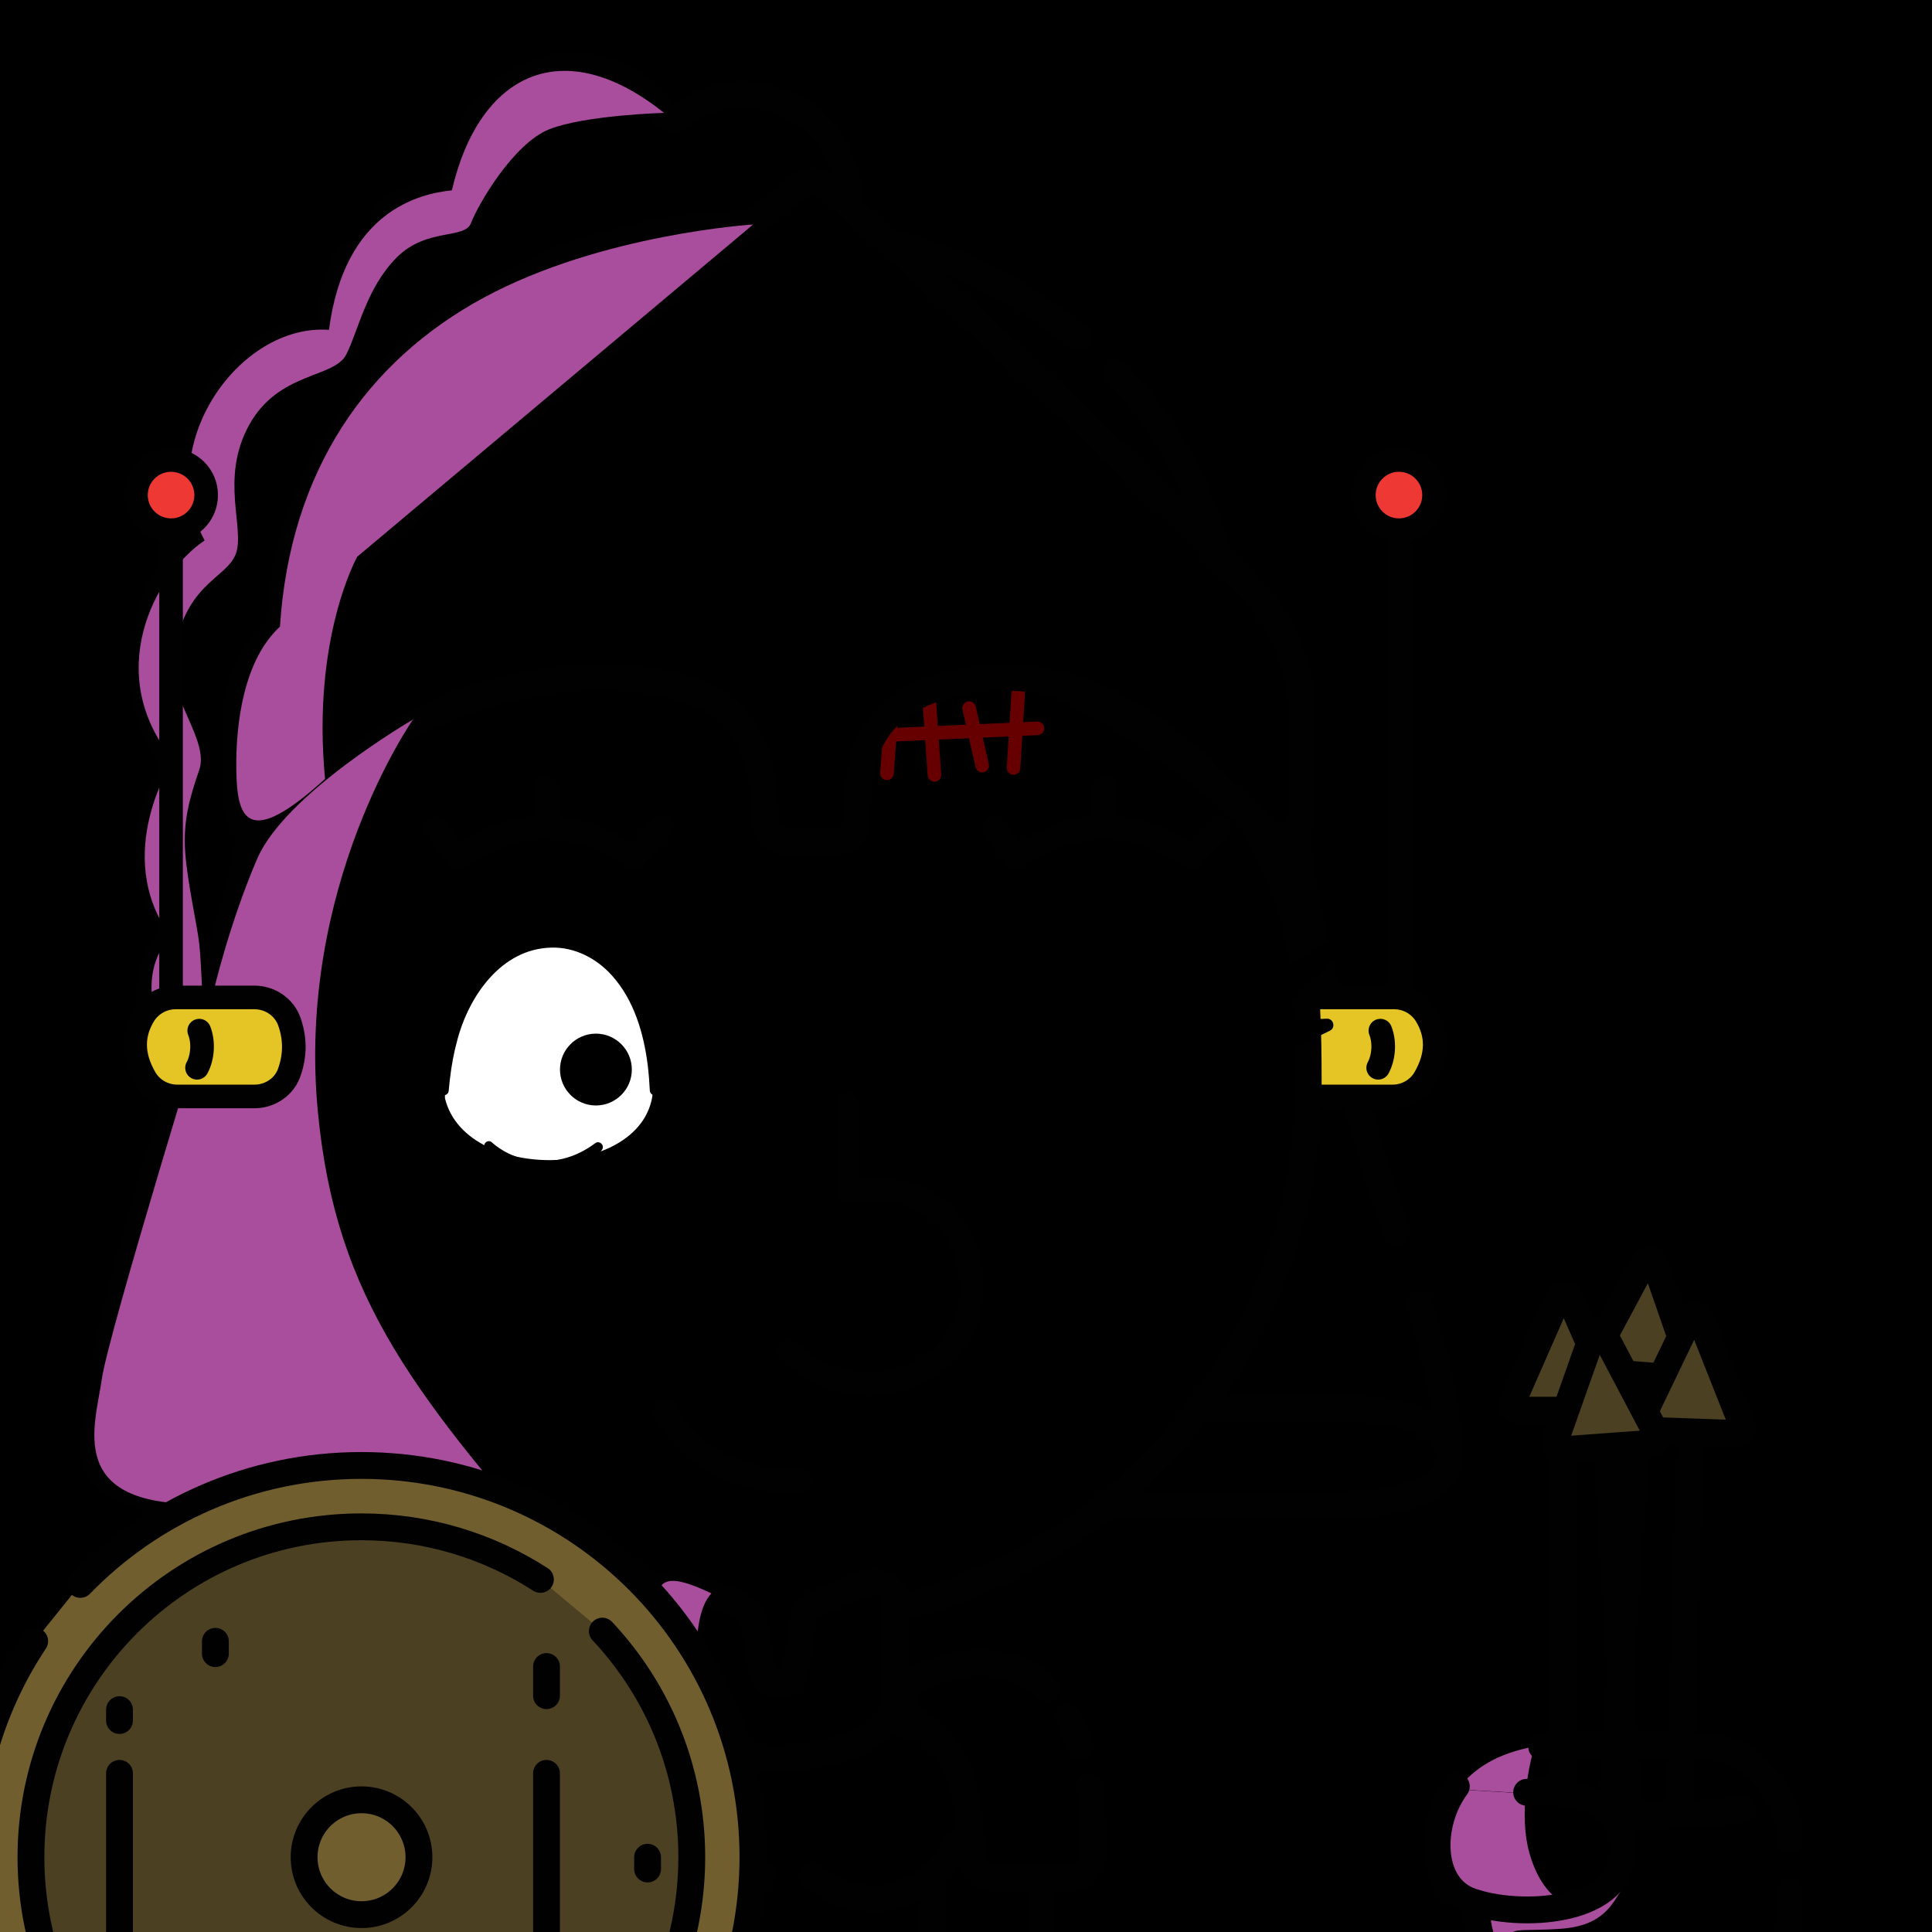 <svg version="1.1" xmlns="http://www.w3.org/2000/svg" xmlns:xlink="http://www.w3.org/1999/xlink" width="1080px" height="1080px"><style>.s{fill:none;stroke:#010101;stroke-width:15;stroke-linecap:round;stroke-linejoin:round;stroke-miterlimit:10}.sw{stroke:#fff}.t{stroke-width:10}.b{fill:#000}.w{fill:#fff}.sh{fill:#a94e9d78;mix-blend-mode:multiply}.hr{fill:#2B1912}#sc{clip-path:url(#bc)}.t{stroke:#66000080;stroke-width: 8}.bbg{fill:hsl(6deg 34% 53%)}.ab{fill:hsl(24deg 56% 56%)}.as{fill:hsl(327deg 47% 80%)}.fg,#bg{transform: scaleX(-1.0) translateX(-1080px)}#fc,#lf,#rf,#pp{transform:translate(76px, 165px) scale(0.88)}</style><rect x="0" y="0" style="fill:hsl(284deg 56% 73%)" width="1080" height="1080"/><g class="fg"><g class="s"><path style="fill:#4C4022" d="M224.5,899.1c0,0,76.8,46.7,96.3,83.2s37.2,112,37.2,112h23.8c0,0-1.8-89.5-40.5-137.3s-105.6-75.8-105.6-75.8L224.5,899.1z"/><path d="M381.8,1085.8c-0.1-56.3-17.4-98-40.5-128.8"/><path d="M321.5,934.3c-29.2-28.9-61.9-44.5-80.2-52.3c-12.6-5.4-23.5,17-11.4,23.4c0.1,0.1,0.2,0.1,0.4,0.2c38.5,19.8,120.4,71.9,123.5,180.2"/><line x1="230.3" y1="905.6" x2="233.2" y2="1115.7"/></g><path class="as" d="M222.2,114.4c0,0-21.3,16.9-31.8,37.5s-6.4,32.6-6.4,32.6s-33.6,3.8-51.2,21.1c-27.7,27.3-19.9,73.6-19.9,73.6l8.1,19.3l-36.1,41l-5,24.9C79.8,364.4,304.7,264.9,222.2,114.4z"/><g class="s"><path class="as" d="M215.4,118.5c9.3-6.5,20.2-10.2,31.9-10.2c0.2,0,0.4,0,0.6,0c3.6,0,6.6-2.6,6.9-6.2c2.2-36.4,30.6-65.1,65.3-65.1c20.7,0,39.2,10.2,51.2,26.2c2.3,3,6.5,3.6,9.5,1.3c9.6-7.3,21.2-11.5,33.6-11.5c33.6,0,60.5,24.5,60.5,62.6L97.2,596c-9.6-9.2-13.9-21.4-13.9-37.3c0-13.7,4.6-26.1,12-35.2c1.9-2.3,1.9-5.7,0.1-8.2c-7.6-10.8-12.2-24.7-12.2-39.9c0-16.3,5.3-31.2,13.8-42.2c1.9-2.4,1.7-5.9-0.2-8.3c-10.7-13.5-17.3-32.7-17.3-53.9c0-3.8,0.2-7.5,0.6-11.1"/><path class="as" d="M84.8,339.4c6-17,16.6-30.4,29.6-37.3c3-1.6,4.4-5.3,3-8.4c-4.2-9.8-6.6-20.9-6.6-32.6c0-40.9,29-74.1,64.8-74.1c0.9,0,1.7,0,2.6,0.1c3.9,0.2,7.2-2.9,7.2-6.8c0,0,0-0.1,0-0.1c0-13.1,3-25.3,8.3-35.9"/></g><polygon class="ab" points="773.4,666.4 800.5,753.7 233.8,840.1 91.5,838.5"/><g class="s"><path class="ab" d="M143.8,841.4c23.2,0.4,66.9,1.1,96.4,0.2l377.4-0.5c41.7,1.2,99.3,0,129.3,0c44.2,0,63.1-12,63.1-26.9v-1.9c0-21.1-6.5-50.3-16.3-83.1"/><path class="ab" d="M780.7,688.5c-29.5-87.2-51.6-178.7-56-221.1c0,0-72-131.1-298.4-131.1S140.5,459.8,140.5,459.8c-6.9,66.3-88,270.5-88,352.4l0.5,1.9c0,13.5,21.1,24.7,59.7,26.6"/></g><g id="rf"><g class="s"><path style="fill:#E4C525" d="M749.2,509h49c8.4,0,16.3-4.4,20.5-11.7c8.6-14.9,8-28,0.8-39.9c-4.3-7-12-11.3-20.2-11.3h-50c-10,0-19,6.1-22.3,15.5c-3.7,10.6-3.7,21.2,0,31.8C730.2,502.8,739.2,509,749.2,509z"/><line x1="802.3" y1="446.1" x2="802.3" y2="150.3"/><circle style="fill:#ED3834" cx="802.3" cy="127" r="22.3"/><path d="M790.5,467.2c2.9,7.3,2.2,17-1.4,23.6"/></g></g><clipPath id="bc"><path class="bbg" d="M500.8,899.1c132.4-31.6,230.5-151.3,230.5-293.3c0-61.1-2.5-102.2-33.8-149.6c0,0-233.4-244.7-525.2-13.1c-45.5,36.1-42,96.3-42.9,158.4c-2.1,146.2,100.1,269,237,298.6v62.6H497L500.8,899.1z"/></clipPath><path class="bbg" d="M878.4,973.9c0,0-46.9-1.4-65.9,29.6s-0.7,53.6,12.5,62.5c1.7,23.5,4.2,53.4,85.7,53.3c81.5-0.1,88.5-25.6,89.8-39.4s4.4-53.8-7.6-73.1C980.9,987.6,963.6,970.4,878.4,973.9z"/><path class="sh" d="M857.8,976.3c-21,3.9-34.1,12.3-42.8,23.9l37.8,2.3C854.2,987.7,857.8,976.3,857.8,976.3z"/><path class="s" d="M861.8,976.4c11.3-0.9,88.6-3.8,104.8,2.4s33.9,26.1,33.9,48.3l0,1.1"/><g class="s"><line x1="895.1" y1="1096.4" x2="916.6" y2="776.8"/><line x1="935.2" y1="1128.7" x2="944.9" y2="808.5"/><line x1="874.2" y1="1116.8" x2="874.2" y2="796.4"/><line x1="918.3" y1="1136.4" x2="898.6" y2="816.8"/></g><g class="s" style="fill:#4C4022"><path class="st3" d="M892,766.7l50.4,4c2.6,0.2,4.5-2.3,3.6-4.7l-20.7-59.6c-1-2.9-5-3.3-6.5-0.5l-29.8,55.6C887.9,763.8,889.4,766.5,892,766.7z"/><path class="st3" d="M919.9,799.5l50.6,1.8c2.6,0.1,4.4-2.5,3.4-4.9l-23.2-58.6c-1.1-2.9-5.2-3-6.5-0.2l-27.3,56.8C915.7,796.7,917.3,799.4,919.9,799.5z"/><path class="st3" d="M848.8,788.3h50.6c2.6,0,4.3-2.6,3.3-5l-25.3-57.7c-1.2-2.8-5.3-2.8-6.5,0l-25.3,57.7C844.5,785.7,846.3,788.3,848.8,788.3z"/><path class="st3" d="M872.7,810.5l50.5-3.7c2.6-0.2,4.1-2.9,2.9-5.2l-29.4-55.7c-1.4-2.7-5.5-2.5-6.5,0.5l-21,59.4C868.2,808.2,870.1,810.7,872.7,810.5z"/></g><path class="bbg" d="M940.2,1119.4c47.5-7.9,61-28.6,60.3-48.6s1.2-24.3-22-59.1c0,0-78,4.6-103.8-6.1s-81.7,25-66.2,42.5s15.7,29.9,21.1,39.7C835,1097.5,861.5,1128,940.2,1119.4"/><path class="sh" d="M885.8,1064.8c-8,3-23.6-3.1-30.9-29.1c-3-10.8-3-22.8-2-33.1l-37.8-2.3c-4.6,6.1-8,13.2-10.7,20.9c-7.7,22.3,23.2,43.4,23.2,43.4s-22.3,18.3,34.3,51.3c0,0-16.3-20-17.8-29.7c-1.5-9.7,4-6.3,28.3-8s29-14.3,34.5-22.5S893.8,1061.8,885.8,1064.8z"/><g class="s"><path d="M1000.5,1057.9v10.1c0,28.4-23.1,51.4-51.7,51.4h-71.5c-28.5,0-51.7-23-51.7-51.4v-4"/><path d="M902.3,1014.6c15,0.9,40.2,0.8,71.8-3.3"/><path d="M853.4,1001.9c46.7-1.5,55.4,15.3,53.3,36.1c-3.1,31-56.2,34.5-84.1,25c-24.1-8.2-24-43.5-8.5-64.4"/></g><path class="bbg" d="M500.8,899.1c132.4-31.6,230.5-151.3,230.5-293.3c0-61.1-2.5-102.2-33.8-149.6c0,0-233.4-244.7-525.2-13.1c-45.5,36.1-42,96.3-42.9,158.4c-2.1,146.2,100.1,269,237,298.6v62.6H497L500.8,899.1z"/><g id="sc"><symbol id="sc0" class="s t"><line x1="16.2" y1="37.7" x2="106.2" y2="40.4"/><line x1="27.4" y1="12.9" x2="32.5" y2="60.6"/><line x1="60.3" y1="63.5" x2="63.6" y2="14.6"/><line x1="88.7" y1="20.8" x2="94.8" y2="59.7"/></symbol><symbol id="sc1" class="s t"><line x1="16.2" y1="37.7" x2="122.7" y2="40.4"/><line x1="38.3" y1="20.8" x2="32.5" y2="60.6"/><line x1="112.8" y1="19.3" x2="107" y2="62.7"/><line x1="60.3" y1="63.5" x2="60.3" y2="19.3"/><line x1="83.4" y1="25.7" x2="88.7" y2="60"/></symbol><g transform="translate(461 377) rotate(-4) scale(0.95)"><use href="#sc1"/></g></g><path class="s" d="M500.8,899.1c132.4-31.6,230.5-151.3,230.5-293.3c0-61.1-2.5-102.2-33.8-149.6c0,0-233.4-244.7-525.2-13.1c-45.5,36.1-42,96.3-42.9,158.4c-2.1,146.2,100.1,269,237,298.6v62.6H497L500.8,899.1z"/><g class="s"><path class="ab" d="M293.2,1049.9v57.7h289.3v-57.7L567,984.8c0,0-61.1-29.4-133.4-29.4s-140.4,27.5-140.4,27.5V1049.9z"/><path class="ab" d="M382.6,885.4c-8-2.7-16.3,3.3-16.3,11.8c0.1,19.1,0.7,34.7,0.3,51.3c-0.3,12.8,30,34.4,66.9,34.4c43.5,0,67.2-17.9,67.2-34.4v-51.8c0-8.2-8.1-14.1-15.9-11.5c-12.9,4.2-29.6,10.4-34.1,15.5c-2.4,2.7-4.7,29.2-6.8,35.3c-2.8,7.9-14,8.2-17,0.4c-2.2-5.8-4.7-32.1-7.2-34.9C415.8,897,396.8,890.1,382.6,885.4z"/><line x1="351.3" y1="1046" x2="351.3" y2="1090.3"/><line x1="521.6" y1="1052.7" x2="521.6" y2="1090.3"/><path d="M345.9,1030.7c7.5,31.1,53.5,43.7,80.4,17.4"/><path d="M533.9,1030.7c-11.6,29.7-51.2,42.3-80.2,17.3"/><g class="as"><path d="M585.3,944.2c-19.2-18.2-48-19.6-74.2-4.4c-8.1,4.7-8.1,16.4-0.2,21.5c9.4,6,20,15.3,24.6,28.3c6.1,17.4,7.7,35.9,7.5,47.6c-0.1,7,5.6,12.7,12.6,12.7h42.4c6.7,0,12.3-5.3,12.6-12c0.4-9.7,0.5-24.1-1.7-39.3"/><path d="M604.2,976.7c-1.8-5.7-4-11.2-6.8-16.4"/><path d="M271,968.5c2.2-5.3,4.8-10.4,8-15c18.5-26.8,52-31.2,82.2-13.8c8.1,4.7,8.1,16.4,0.2,21.5c-9.4,6-20,15.3-24.6,28.3c-6.1,17.4-7.7,35.9-7.5,47.6c0.1,7-5.6,12.7-12.6,12.7h-42.4c-6.7,0-12.3-5.3-12.6-12c-0.5-10.2-0.5-25.6,2-41.7"/></g><path d="M192.4,787.2c-28.3-0.4-58,0-67.8,0c-44.2,0-71.6,12-71.6,26.9"/><path d="M810,814.1c0-14.9-18.9-26.9-63.1-26.9c-9.8,0-49.7,0-77.9,0.4"/><path class="ab" d="M603.1,188.9c-29.8-24.7-66.1-43.4-106.6-53.9l-75.6-9.6c-143.8,0-260.8,100.1-264.5,224.9l523.3-41.9c-9.1-37.8-28.9-72.1-56.3-100.6"/><path class="ab" d="M144.3,463c2.8,0,5.6-1,7.9-3.1c48.8-44.5,127.2-95.7,221.8-77.4c48.7,9.4,53,46.9,53.6,76c0.1,6.4,5.4,11.7,11.8,11.8l27.6,0.4c6.7,0.1,12.2-5.4,12.1-12.1c-0.4-28.6,2.8-64.2,51.9-76.1c83.9-20.2,135.9,43.7,176.5,81.8c7.6,7.1,20,1.6,20-8.8c0.1-24.8,0.1-41.6,0.1-55.6c-0.1-26.1-9.9-51.1-27.6-70.2c-63.4-68.5-204.8-196.4-238.1-225.5c-4.3-3.8-10.7-3.9-15.2-0.4C394,145.3,214.7,294.5,152.6,354.1c-13.5,12.9-21.1,30.9-20.8,49.6c0.1,11.3,0.4,25,0.5,47.4C132.3,458.2,138.2,463,144.3,463"/></g><g class="sh"><path d="M421,125.5L199.7,311.2c0,0-25.5,45.3-18,124.2c-43.6,39.7-49.2,22-49.6-4.9c-0.4-26.9,4.4-61.8,24.4-80.2c5.6-86.8,48.2-148.4,114.1-184S421,125.5,421,125.5z"/><path d="M119.2,554.9c0,0-58.7,190.4-62.3,216.1s-20.7,70.9,55.7,69.7s121.1-0.7,121.1-0.7s73.9,42,92.9,48.3C231.9,781,187.8,726.6,177.7,621.6c-12.2-126.3,53.2-219.4,53.2-219.4s-71.4,41.4-87.1,77.8S119.2,554.9,119.2,554.9z"/><path d="M366.6,948.5c0,0-60.3,2.3-68.4,34.4s-5.1,67-5.1,67l-28.1-3.9c0,0-12.5-78.3,31.7-109.2C341,905.9,366.6,948.5,366.6,948.5z"/><path d="M293.2,1049.9v57.7l58.1-3v-73.9c0,0,4.6-52.3,34.9-60.2c6.6-18.5-2.8-64.7,11.5-79.8c-22.8-10.7-31.3-10.2-31.1,9.2s0.2,48.6,0.2,48.6s-16.7,13.6-26.8,34.4c-10.1,20.8-13.2,62.1-13.2,62.1L293.2,1049.9z"/><path d="M371.2,63.1c0,0-43.7,1.2-64,9.1s-40.3,42.8-43.8,52.3c-3.5,9.6-24.8,2.5-41.7,19.5s-21.3,40.6-28.1,54.1s-37.9,9.5-54.4,39.6s-1.9,58.1-7.5,72.2c-5.6,14.1-29.7,16.4-34.9,59.1c-2.6,21.3,20.2,45,14.6,61.3s-9,28.7-7.9,45.6s6.8,41.6,7.9,51.8s2.2,39.4,2.2,39.4L102.5,601c0,0-34.7-47-7.2-77.5c-33.3-46.2,1.6-98.6,1.6-98.6c-39.4-47.8-11.1-103.4,17.5-122.8c-28.8-53.2,19.3-121.4,69.5-117.7c8.6-66.1,50.1-76.1,68.7-78C267.9,40.8,314.9,18,371.2,63.1z"/></g><g id="fc"><path class="w" d="M328.47,499.01C321.5,371.79,192.3,390.6,196.3,510.18C209.9,566.38,332.61,561.94,328.47,499.01z"/><path d="M192.19,505.14c-1.37-33.89,8.32-71.47,37.39-92.15c33.4-23.23,73.98-9.08,91.77,25.93c10.66,20.52,13.26,43.7,11.6,66.34c-0.37,4.03-6.18,4.02-6.53,0c-0.26-5.32-0.68-10.84-1.33-16.14c-2.56-20.47-8.79-41.42-22.68-56.89c-9.71-10.91-23.74-18.2-38.48-17.77c-31.81,0.62-52.64,30.91-59.94,59.31c-2.08,7.61-3.54,15.61-4.46,23.48c-0.39,2.69-0.56,5.41-0.85,8.13C198.23,509.36,192.39,509.19,192.19,505.14L192.19,505.14z"/><path d="M292.18,469.1c-12.58,0-22.82,10.24-22.82,22.82s10.24,22.82,22.82,22.82S315,504.5,315,491.92S304.76,469.1,292.18,469.1z"/><path d="M226.12,538.2c9.05,8.01,20.58,11.88,32.45,11.89c12.02,0.03,23.41-4.03,33.12-11.38c2.76-2.04,6.27,1.34,4.37,4.17c-8.12,12-23.15,18.59-37.52,18.44c-14.36,0-29.74-6.76-36.94-19.59C220.02,538.86,223.74,535.98,226.12,538.2L226.12,538.2z"/><g class="s"><path d="M452.36,569.35c42.35-7.97,78.43,14.08,78.43,63.14c0,49.23-68.37,83.61-115.75,38.33"/><line x1="452.36" y1="569.35" x2="452.36" y2="514"/><path d="M336.03,708.92c18.84,31.04,47.57,45.68,86.19,43.94"/></g><path d="M751.46,432.59c6.26-7.18,11.84-14.55,17.16-22.13c2.2-3.16-1.63-7.02-4.8-4.93c-18.08,11.98-35.63,24.82-57.07,29.22c-8.8,2.04-17.77,3.05-26.76,4.1c-3.6-6.98-10.88-11.77-19.27-11.77h-87.62c-11.95,0-21.67,9.72-21.67,21.67v87.62c0,11.95,9.72,21.67,21.67,21.67h87.62c11.95,0,21.67-9.72,21.67-21.67v-34.34c15.18,4.97,31.09,5.83,47.03,1.31c3.74-1,3.98-6.45,0.3-7.76c-8.4-3.21-16.57-6.61-23.92-11.22c18.58-0.66,36.25-8.97,52.67-17.13c3.81-1.96,2.27-7.8-2.02-7.63c-11.78,0.43-23.24,1.85-34.85,2.16c-2.61,0.06-5.14-0.03-7.63-0.24c5.34-2.66,10.55-5.64,15.59-9.03C737.77,446.84,745.02,439.95,751.46,432.59z"/><g class="s"><path d="M333.74,338.23l-17.39,19.25c-37.25-25.66-74.51-25.66-111.76,0l-14.28-19.25"/><line x1="260.47" y1="312.86" x2="260.89" y2="338.23"/><path d="M688.41,338.23l-17.39,19.25c-37.25-25.66-74.51-25.66-111.76,0l-14.28-19.25"/><line x1="615.14" y1="312.86" x2="615.56" y2="338.23"/></g></g><g id="lf"><g class="s"><path style="fill:#E4C525" d="M75.3,509h-49c-8.4,0-16.3-4.4-20.5-11.7c-8.6-14.9-8-28-0.8-39.9c4.3-7,12-11.3,20.2-11.3h50c10,0,19,6.1,22.3,15.5c3.7,10.6,3.7,21.2,0,31.8C94.4,502.8,85.3,509,75.3,509z"/><line x1="22.3" y1="446.1" x2="22.3" y2="150.3"/><circle style="fill:#ED3834" cx="22.3" cy="127" r="22.3"/><path d="M40.2,467.2c2.9,7.3,2.2,17-1.4,23.6"/></g></g><g class="s"><path style="fill:#715E2F" d="M44.9,885.7c39.8-41,95.5-66.5,157.1-66.5c120.9,0,218.9,98,218.9,218.9s-98,218.9-218.9,218.9s-218.9-98-218.9-218.9c0-44.6,13.3-86.1,36.3-120.7"/><path style="fill:#4C4022" d="M336.7,911.8c31,33,50,77.5,50,126.4c0,102-82.7,184.7-184.7,184.7s-184.7-82.7-184.7-184.7s82.7-184.7,184.7-184.7c36.9,0,71.2,10.8,100.1,29.4"/><circle style="fill:#715E2F" cx="202.1" cy="1038.2" r="32.1"/><line x1="66.8" y1="991.3" x2="66.8" y2="1098.2"/><line x1="120.4" y1="917.5" x2="120.4" y2="924.4"/><line x1="305.5" y1="991.3" x2="305.5" y2="1112.9"/><line x1="305.5" y1="947.9" x2="305.5" y2="931.6"/><line x1="362" y1="1038.2" x2="362" y2="1044.8"/><line x1="66.8" y1="961.8" x2="66.8" y2="955.7"/></g></g></svg>